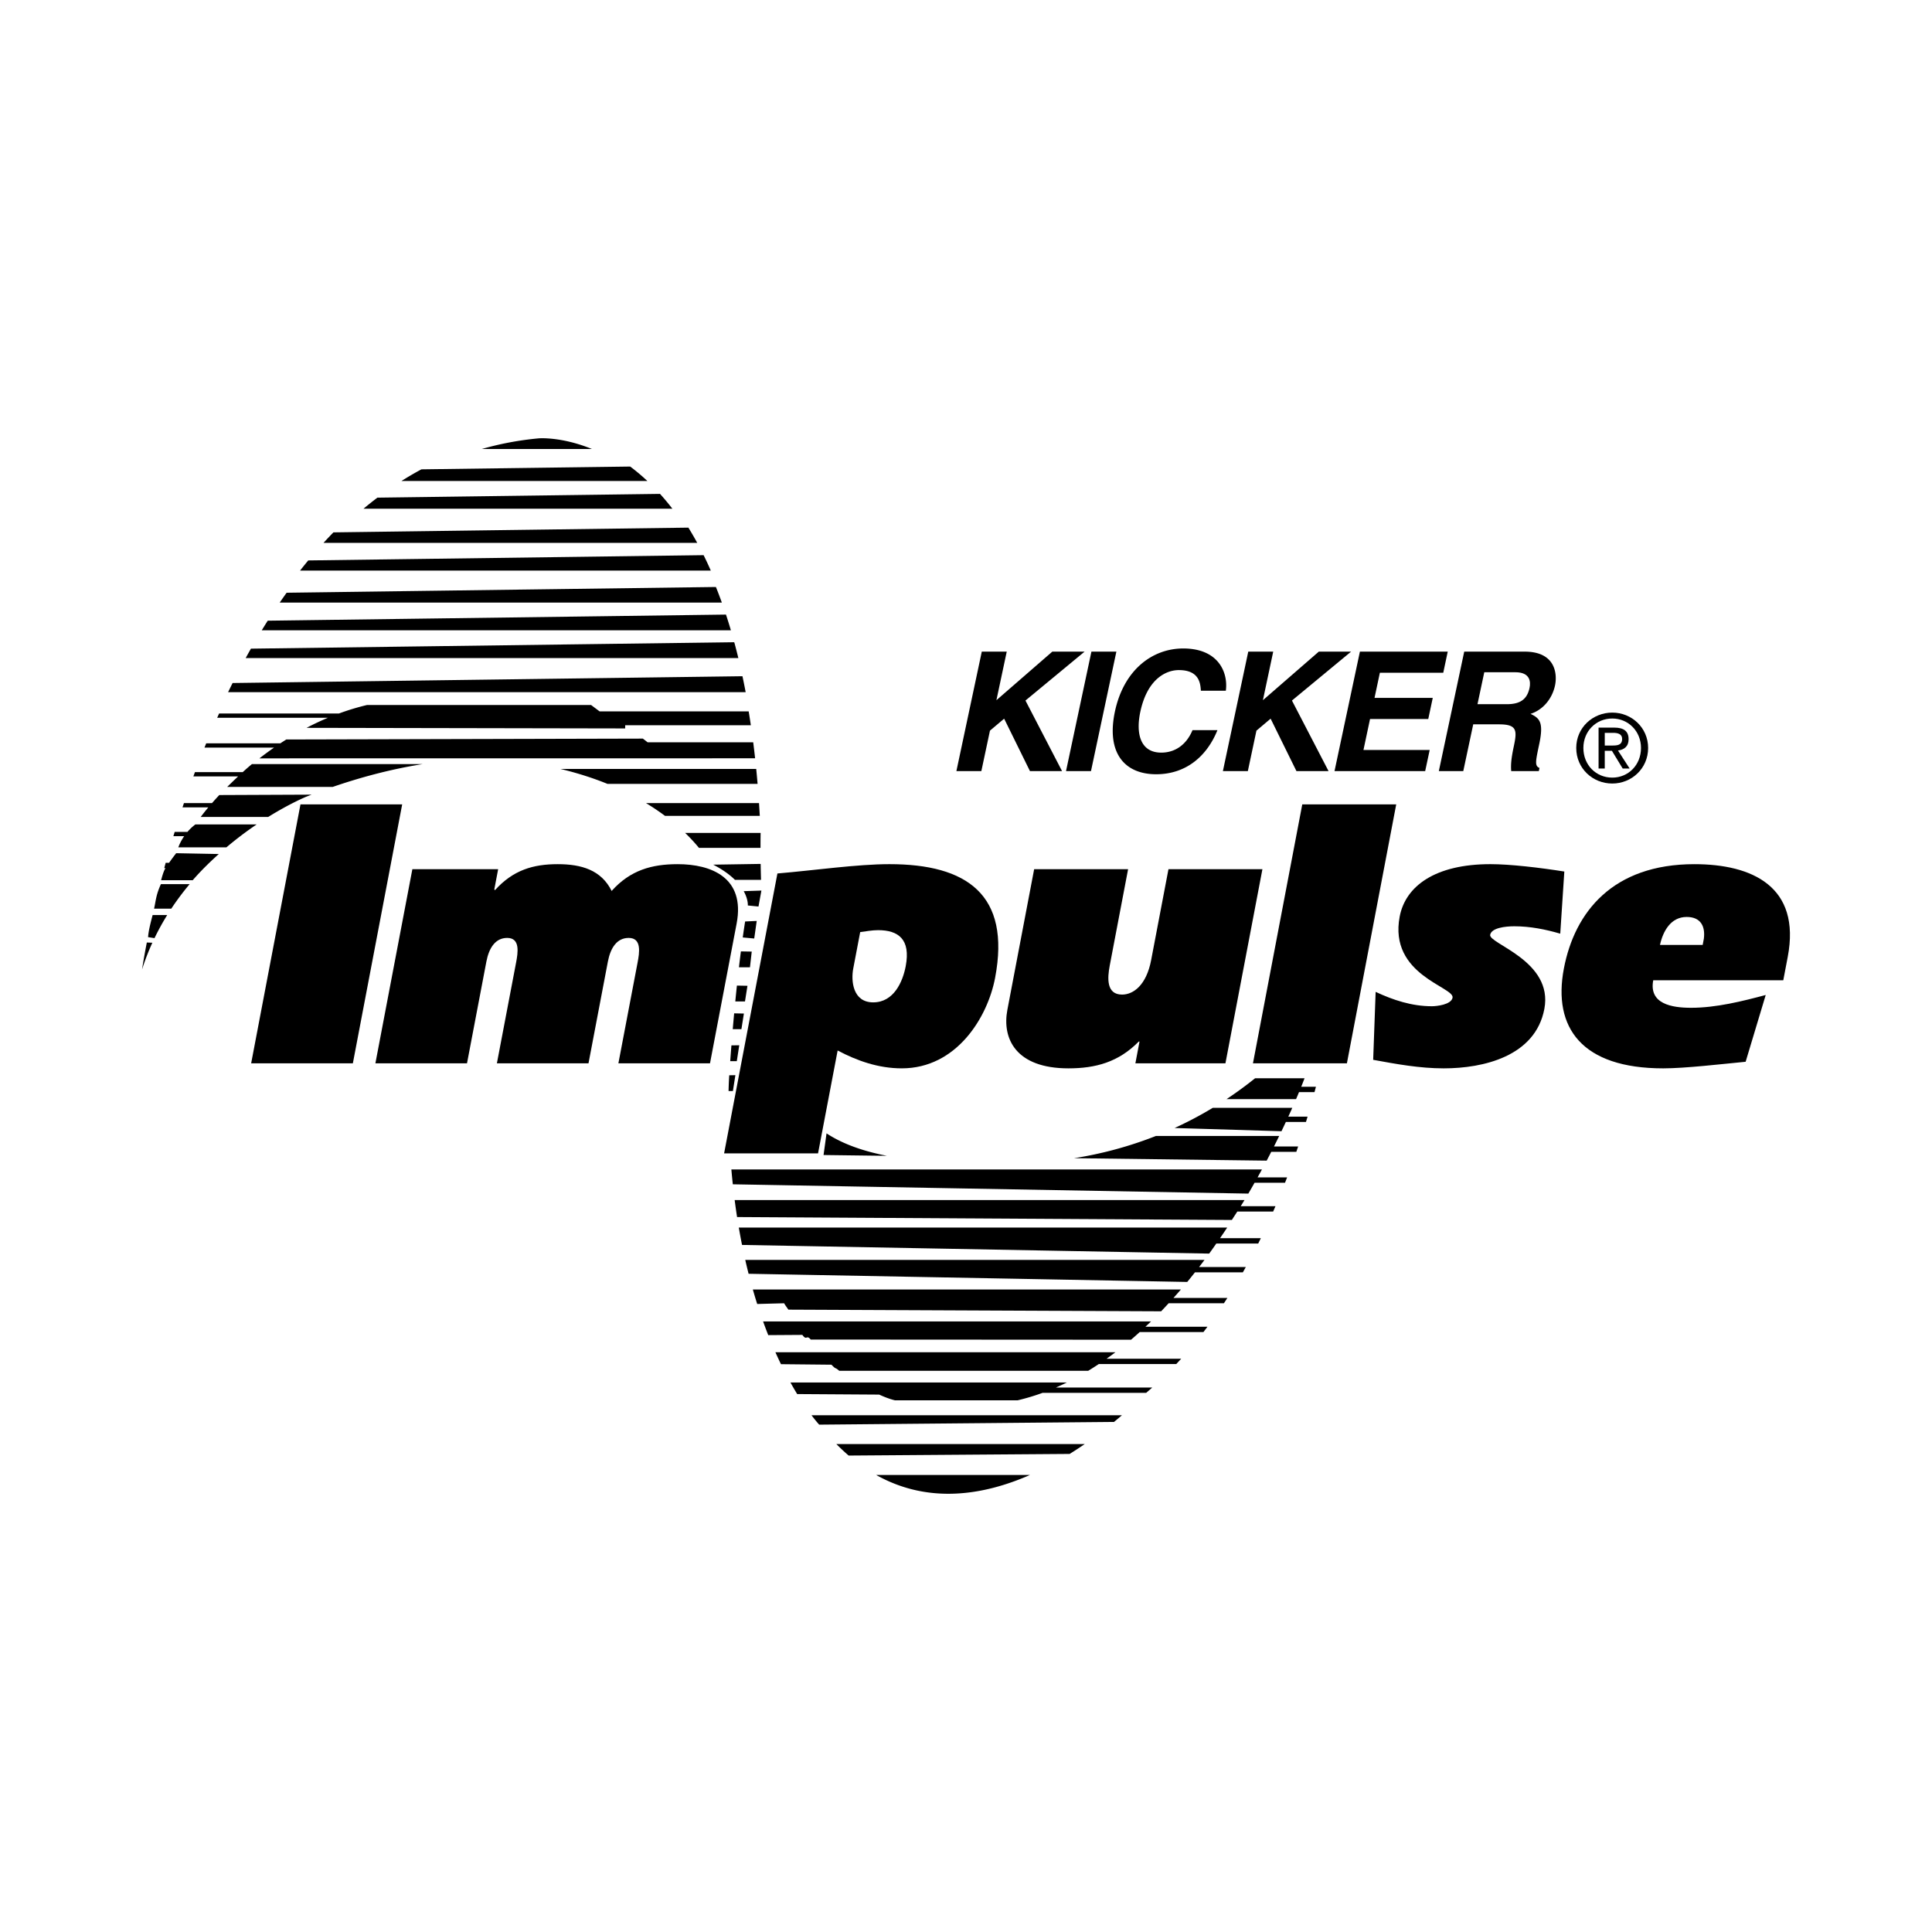 <svg xmlns="http://www.w3.org/2000/svg" width="2500" height="2500" viewBox="0 0 192.756 192.756"><g fill-rule="evenodd" clip-rule="evenodd"><path fill="#fff" d="M0 0h192.756v192.756H0V0z"/><path d="M15.2 94.057l-.551-.024c-.333 1.703-.476 2.69-.476 2.69.294-.931.64-1.818 1.027-2.666zM73.258 64.073l-48.222.643a79.18 79.18 0 0 0-.524.937h49.152a61.308 61.308 0 0 0-.406-1.58zM74.076 67.467l-50.87.678c-.152.304-.301.608-.449.912h51.638a72.02 72.02 0 0 0-.319-1.59zM75.891 86.193l-4.736.074c.972.499 1.669 1.021 2.173 1.518h2.6c-.017-.574-.029-1.106-.037-1.592zM75.965 88.852l-1.764.059c.463.834.409 1.428.409 1.428l1.064.106.291-1.593zM75.498 91.883l-1.157.053c-.082.52-.161 1.052-.237 1.594l1.145.106.249-1.753zM75.001 94.94l-1.083-.019c-.067.527-.132 1.058-.194 1.588h1.1l.177-1.569zM74.575 98.352l-1.053-.02c-.057.535-.111 1.062-.161 1.582h.966l.248-1.562zM74.219 101.121l-.972-.02c-.05.545-.097 1.072-.141 1.58h.865l.248-1.56zM73.757 104.285l-.783.012c-.045.576-.085 1.105-.12 1.576h.657l.246-1.588zM73.369 107.27l-.613.01c-.04.596-.065 1.361-.067 1.574h.433l.247-1.584zM72.431 61.317l-45.72.61c-.202.318-.401.638-.597.959h46.808a53.145 53.145 0 0 0-.491-1.569zM71.427 58.564l-42.829.571c-.234.326-.464.654-.691.984h44.112a48.016 48.016 0 0 0-.592-1.555zM70.2 55.389l-39.447.525c-.276.334-.548.672-.816 1.013h40.98a37.576 37.576 0 0 0-.717-1.538zM68.68 52.642l-35.415.473a44.34 44.34 0 0 0-.987 1.046h37.285a33.15 33.15 0 0 0-.883-1.519zM65.85 49.275l-28.197.376a36.86 36.86 0 0 0-1.387 1.104h30.818a24.717 24.717 0 0 0-1.234-1.48zM62.875 46.548l-20.83.278c-.68.365-1.344.753-1.993 1.163H64.59a20.334 20.334 0 0 0-1.715-1.441zM53.756 43.733c-1.99.183-3.883.546-5.687 1.064h10.988c-3.06-1.25-5.301-1.064-5.301-1.064zM15.371 90.658h1.718a27.128 27.128 0 0 1 1.832-2.448h-2.867c-.501 1.098-.5 1.651-.683 2.448zM15.415 93.599c.387-.805.812-1.572 1.266-2.303h-1.455c-.248.955-.407 1.594-.453 2.202l.642.101zM75.888 83.103h-7.53a17.414 17.414 0 0 1 1.377 1.489h6.142c-.002-.944.011-1.489.011-1.489zM75.728 80.124H64.451c.699.423 1.331.853 1.899 1.277h9.455c-.024-.431-.05-.857-.077-1.277zM75.448 76.718H55.92c1.743.418 3.302.927 4.69 1.49h14.974c-.043-.503-.087-1-.136-1.49zM18.704 82.997h-1.275l-.13.426h1.078c-.423.611-.585 1.117-.585 1.117h4.797a35.107 35.107 0 0 1 3.02-2.288h-6.114a4.78 4.78 0 0 0-.791.745zM24.214 77.038h-4.765l-.157.426h4.463c-.401.378-.779.746-1.087 1.045h10.533c3.413-1.175 6.439-1.874 8.984-2.277H25.139c-.301.246-.615.522-.925.806zM21.152 80.124h-2.8a70.85 70.85 0 0 0-.142.426h2.576c-.5.596-.761.958-.761.958h6.732c2.216-1.376 3.802-2.022 3.802-2.022.179-.071.353-.136.53-.204l-9.211.04c-.271.289-.512.557-.726.802zM25.883 75.661l49.454-.006c-.06-.541-.123-1.073-.189-1.597H64.609a15.61 15.61 0 0 0-.469-.367l-35.577.088a34 34 0 0 0-.596.385h-7.394l-.173.426h6.939c-.508.354-.996.712-1.456 1.071zM30.584 72.617l31.79.059v-.319h12.538c-.069-.468-.141-.93-.216-1.383H59.821l-.852-.638H36.625a24.58 24.58 0 0 0-2.812.851H21.859l-.191.425h11.053c-.741.309-1.453.647-2.137 1.005zM16.868 86.082h-.338l-.145.532h.127c-.198.295-.37.943-.438 1.208h3.15c.844-.973 1.723-1.822 2.602-2.616l-4.248-.082c0 .001-.329.413-.71.958zM129.604 108.959h1.545l.141-.531h-1.467c.221-.549.332-.852.332-.852h-4.932a38.42 38.42 0 0 1-2.852 2.084h6.938c.109-.254.207-.488.295-.701zM127.625 113.334H115.33a38.587 38.587 0 0 1-8.168 2.219l19.215.244c.156-.299.309-.59.455-.879h2.502l.182-.533h-2.412c.181-.36.357-.711.521-1.051zM88.489 115.316c-2.808-.545-4.723-1.379-6.025-2.24l-.298 2.16 6.323.08zM128.93 110.531h-7.934a37.804 37.804 0 0 1-3.805 2.01l10.662.322c.154-.32.297-.627.438-.926h2.006c.055-.178.107-.354.16-.531h-1.922c.141-.304.274-.599.395-.875zM125.906 116.674H72.969c.043.504.092.996.144 1.484l51.434.928c.213-.365.42-.725.621-1.082h3.039c.07-.178.139-.355.207-.533h-2.947c.148-.268.299-.535.439-.797zM124.164 119.73H73.298c.075.576.154 1.143.24 1.695l49.364.291c.199-.309.375-.578.545-.84h3.576c.078-.178.156-.355.23-.533h-3.467c.122-.193.247-.394.378-.613zM122.439 122.473H73.71c.102.594.21 1.172.323 1.734l46.607.865c.244-.334.479-.67.713-1.004h4.18c.088-.178.174-.355.26-.533h-4.07c.242-.353.484-.709.716-1.062zM120.172 125.705H74.355c.107.471.218.932.332 1.379l43.764.816c.262-.316.518-.639.771-.959H124c.102-.178.199-.355.297-.531h-4.662c.179-.234.361-.469.537-.705zM114.838 131.842H76.135c.169.473.34.928.513 1.363l3.403-.023c.459.629.385-.068.837.465l31.955.018c.293-.25.58-.506.865-.764h6.357c.137-.178.271-.354.404-.533h-6.188c.186-.175.375-.347.557-.526zM111.289 134.914H77.364c.185.416.37.812.554 1.191l5.037.051c.521.545.285.178.777.609l24.842-.002a30.15 30.15 0 0 0 1.053-.672h7.729c.166-.176.332-.354.494-.531h-7.445c.296-.21.593-.425.884-.646zM106.441 137.932H78.864c.231.416.456.801.671 1.154l8.181.053c.986.453 1.579.57 1.579.57h12.236a21.93 21.93 0 0 0 2.484-.744h10.338c.205-.176.408-.352.609-.531h-9.611a29.13 29.13 0 0 0 1.09-.502zM117.82 128.652H75.11c.142.496.287.979.436 1.447l2.683-.072c.248.404.178.264.427.637l37.192.164c.254-.264.5-.533.748-.801h5.514c.117-.178.234-.354.348-.533h-5.379c.249-.279.499-.558.741-.842zM81.73 142.137l29.417-.271c.281-.232.545-.455.789-.666H80.965c.356.47.622.779.765.937zM84.67 145.221l22.047-.162a37.278 37.278 0 0 0 1.51-.986H83.443c.406.411.815.794 1.227 1.148zM102.76 147.158H87.415c5.217 2.928 10.714 2.033 15.345 0zM97.91 76.931h-2.49l2.533-11.918h2.49l-1.031 4.847 5.578-4.847h3.221l-5.9 4.88 3.65 7.038h-3.203l-2.574-5.229-1.416 1.195-.858 4.034zM108.848 76.931h-2.491l2.534-11.918h2.49l-2.533 11.918zM119.812 68.914c-.049-.714-.145-2.059-2.203-2.059-1.195 0-3.123.797-3.84 4.167-.455 2.141-.018 4.067 2.092 4.067 1.377 0 2.506-.781 3.115-2.241h2.488c-1.047 2.59-3.125 4.399-6.113 4.399-3.17 0-4.988-2.142-4.115-6.258.887-4.167 3.744-6.291 6.814-6.291 3.57 0 4.492 2.456 4.252 4.216h-2.49zM124.498 76.931h-2.49l2.531-11.918h2.49L126 69.86l5.578-4.847h3.221l-5.901 4.88 3.651 7.038h-3.203l-2.575-5.229-1.416 1.195-.857 4.034zM143.994 67.121h-6.324l-.533 2.506h5.81l-.449 2.109h-5.809l-.656 3.087h6.608l-.45 2.108h-9.046l2.533-11.918h8.763l-.447 2.108zM146.086 65.013h6.025c3.17 0 3.254 2.34 3.035 3.37-.279 1.312-1.182 2.44-2.445 2.839.887.432 1.34.796.867 3.021-.369 1.743-.461 2.175.027 2.374l-.066.315h-2.756c-.045-.564-.016-1.179.246-2.407.346-1.627.381-2.257-1.463-2.257h-2.572l-.992 4.664h-2.439l2.533-11.919z"/><path d="M150.332 70.258c1.295 0 2.021-.448 2.271-1.627.135-.631.049-1.561-1.412-1.561h-3.104l-.678 3.188h2.923z" fill="#fff"/><path d="M157.262 74.625c0-2.031 1.648-3.529 3.596-3.529 1.928 0 3.576 1.498 3.576 3.529 0 2.05-1.648 3.548-3.576 3.548-1.948 0-3.596-1.498-3.596-3.548z"/><path d="M160.857 77.583c1.6 0 2.865-1.254 2.865-2.958 0-1.675-1.266-2.939-2.865-2.939-1.619 0-2.883 1.264-2.883 2.939.001 1.704 1.264 2.958 2.883 2.958z" fill="#fff"/><path d="M160.107 76.675h-.617v-4.082h1.555c.963 0 1.441.356 1.441 1.161 0 .73-.459 1.049-1.059 1.124l1.162 1.797h-.693l-1.076-1.77h-.713v1.77z"/><path d="M160.848 74.382c.523 0 .992-.038.992-.665 0-.506-.459-.6-.889-.6h-.844v1.264h.741v.001z" fill="#fff"/><path d="M29.979 80.253h10.147l-4.921 25.833H25.058l4.921-25.833zM49.318 88.735l.063.078c1.817-2.014 3.825-2.595 6.265-2.595 2.362 0 4.343.581 5.378 2.672 1.87-2.091 4.033-2.672 6.589-2.672 3.331 0 6.759 1.317 5.881 5.926l-2.656 13.942h-9.14l1.911-10.031c.191-1.006.433-2.478-.883-2.478-1.162 0-1.812.968-2.077 2.362l-1.933 10.147h-9.14l1.911-10.031c.192-1.006.434-2.478-.883-2.478-1.162 0-1.811.968-2.077 2.362l-1.933 10.147h-9.14l3.688-19.365h8.559l-.383 2.014zM77.563 87.147c3.661-.31 7.962-.93 11.176-.93 7.707 0 12.127 3.021 10.542 11.349-.752 3.949-3.849 9.023-9.31 9.023-2.362 0-4.5-.775-6.399-1.781l-1.955 10.262h-9.372l5.318-27.923z"/><path d="M85.128 96.636c-.229 1.2-.061 3.37 1.992 3.37 2.052 0 2.947-2.053 3.242-3.602.516-2.711-.747-3.602-2.761-3.602-.581 0-1.184.116-1.78.193l-.693 3.641z" fill="#fff"/><path d="M113.689 103.916h-.076c-2.018 2.055-4.305 2.674-7.016 2.674-5.268 0-6.637-2.982-6.09-5.848l2.67-14.021h9.373l-1.83 9.605c-.236 1.24-.359 2.904 1.229 2.904 1.123 0 2.424-.93 2.902-3.447l1.727-9.062h9.373l-3.689 19.365h-8.984l.411-2.17zM129.928 80.253h9.373l-4.92 25.833h-9.373l4.92-25.833zM155.666 93.151c-1.467-.426-2.996-.736-4.584-.736-.891 0-2.275.155-2.408.852-.17.891 6.322 2.595 5.406 7.397-.9 4.725-6.086 5.926-10.035 5.926-2.402 0-4.723-.426-7.043-.852l.246-6.779c1.742.814 3.6 1.434 5.613 1.434.465 0 1.928-.154 2.061-.852.207-1.084-6.389-2.246-5.275-8.095.576-3.021 3.514-5.229 9.053-5.229 1.975 0 4.93.349 7.373.736l-.407 6.198zM174.162 105.932c-2.406.232-6.051.658-8.219.658-8.133 0-11.037-4.066-9.916-9.954 1.076-5.654 4.889-10.418 13.021-10.418 5.732 0 10.656 2.208 9.314 9.256l-.443 2.325h-12.975c-.449 2.361 1.84 2.748 3.775 2.748 2.518 0 5.121-.658 7.447-1.277l-2.004 6.662z"/><path d="M169.877 94.274l.117-.62c.152-1.201-.283-2.169-1.717-2.169-1.588 0-2.363 1.433-2.66 2.789h4.26z" fill="#fff"/></g></svg>
